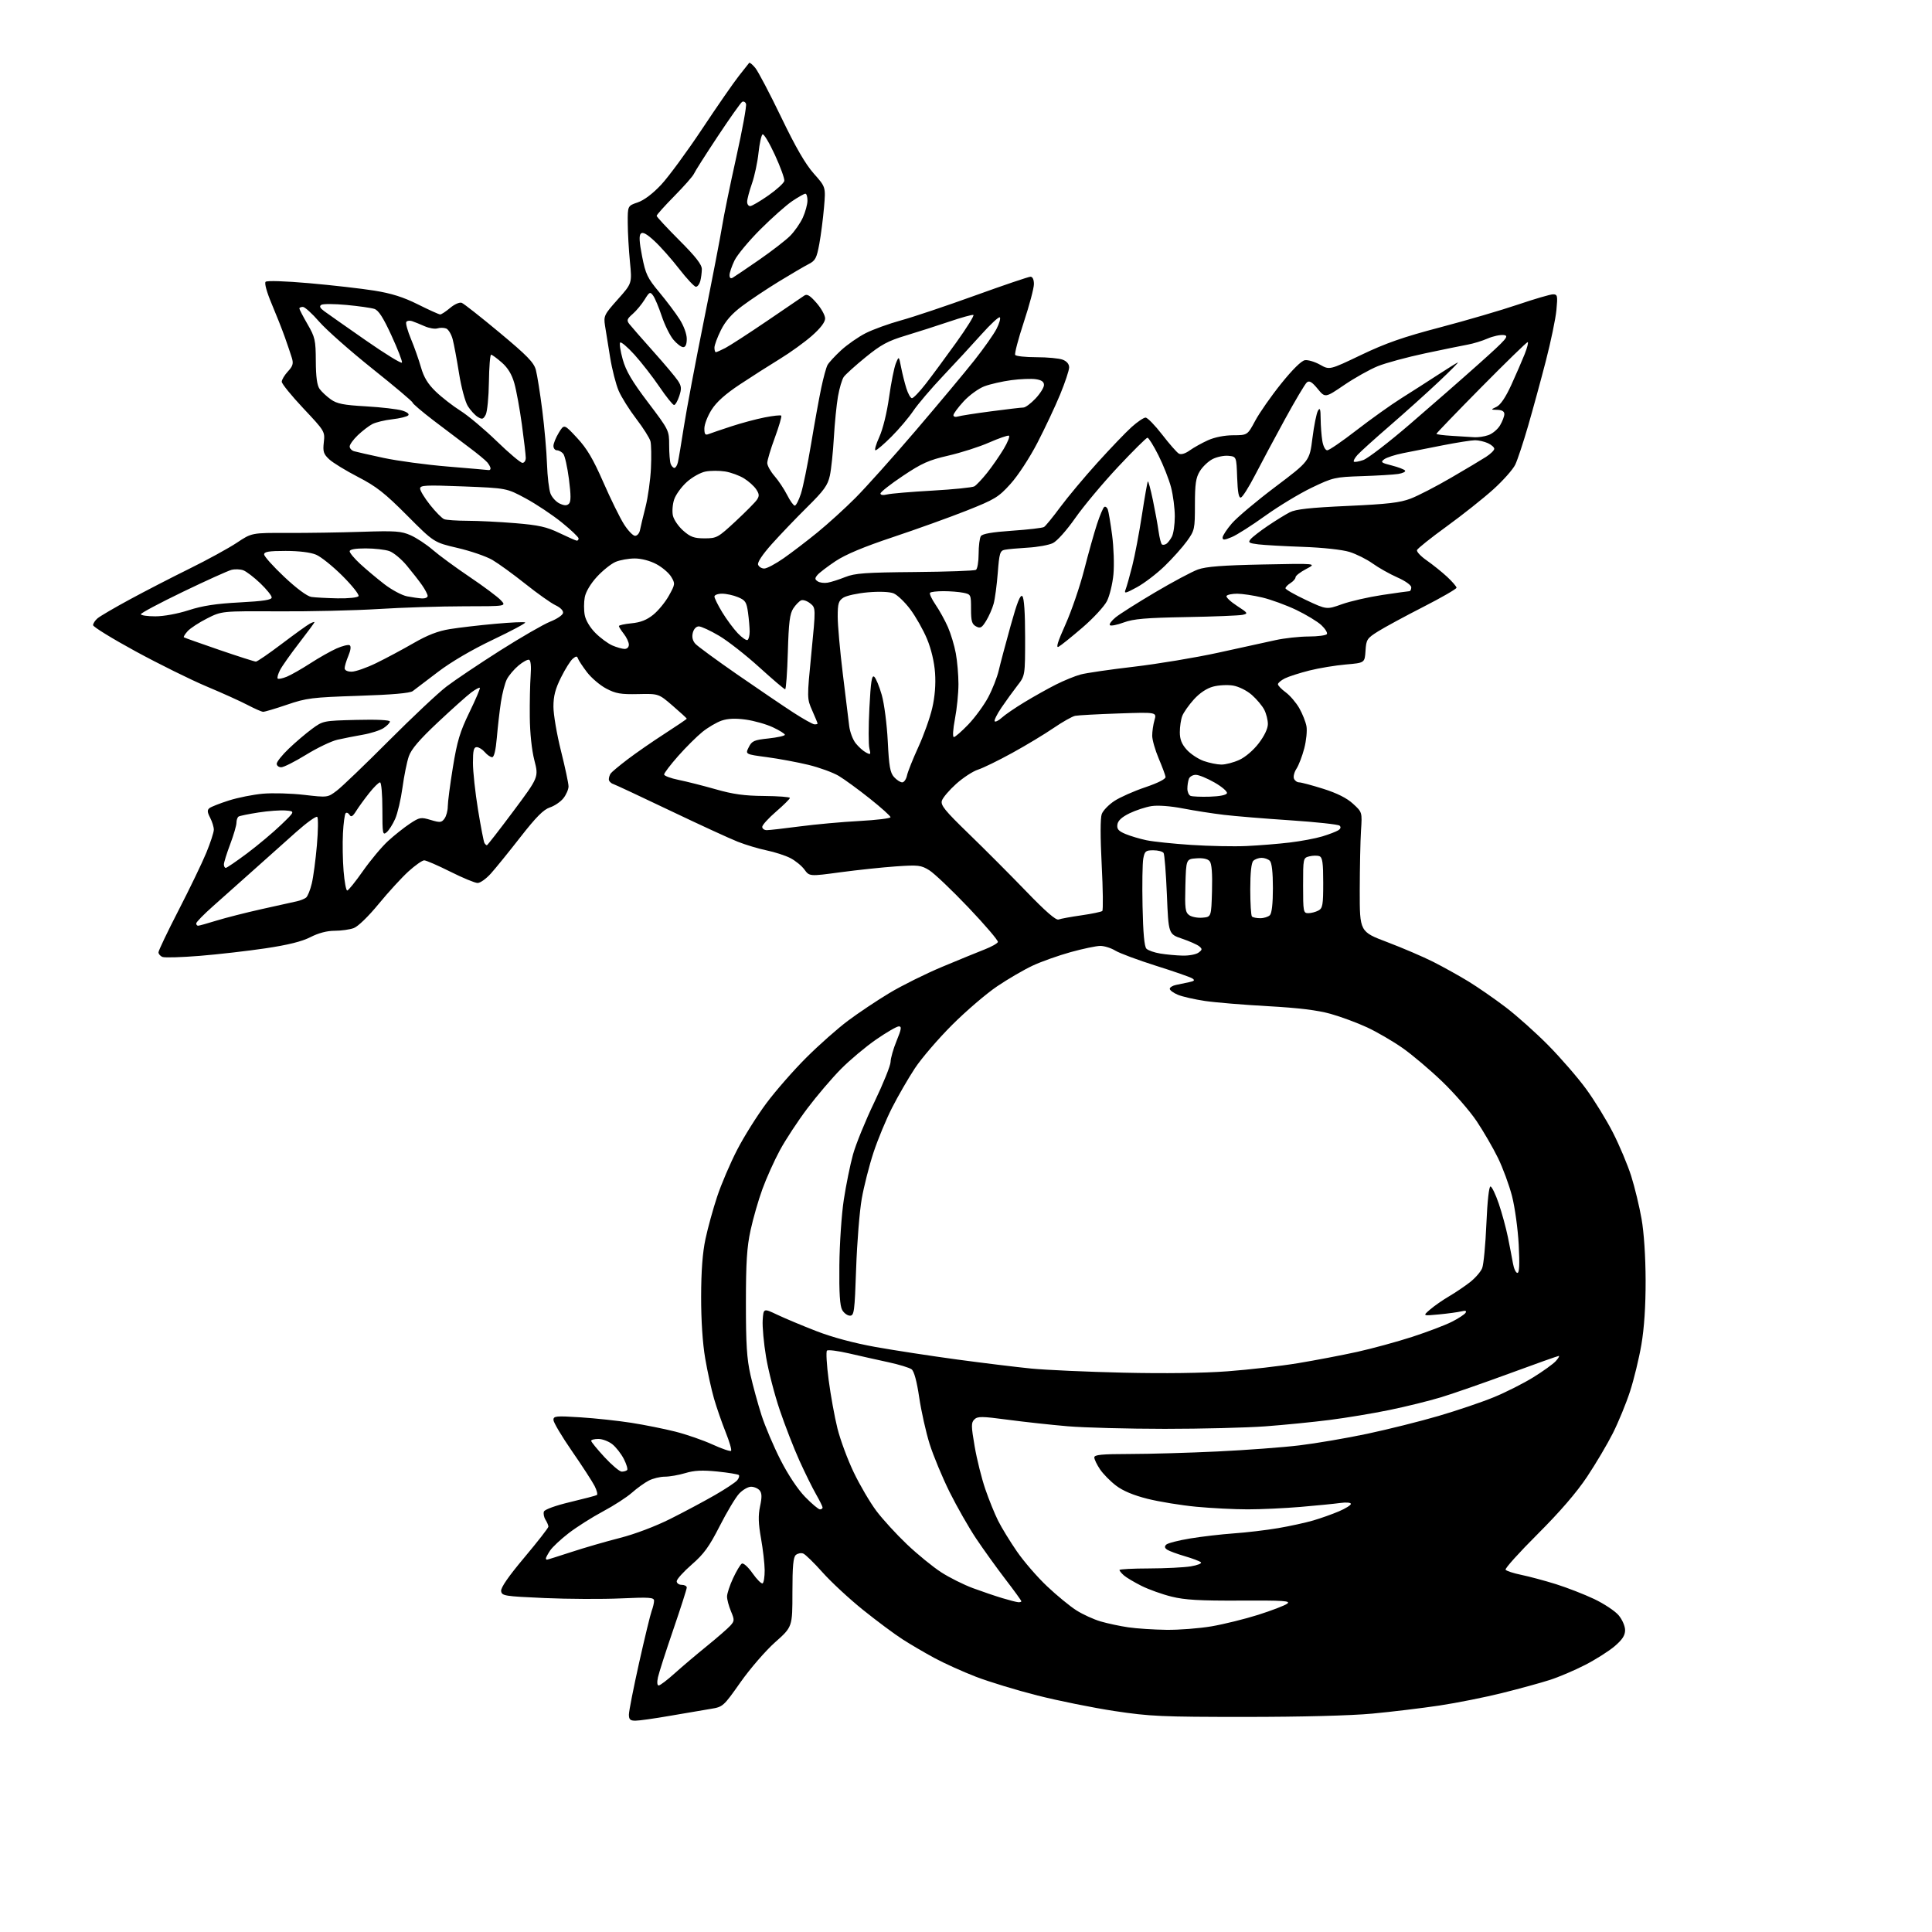 <?xml version="1.0" encoding="UTF-8" standalone="no"?>
<svg 
  version="1.1" 
  xmlns="http://www.w3.org/2000/svg" 
  xmlns:xlink="http://www.w3.org/1999/xlink" 
  xmlns:svg="http://www.w3.org/2000/svg"
  xmlns:rdf="http://www.w3.org/1999/02/22-rdf-syntax-ns#"
  xmlns:cc="http://creativecommons.org/ns#"
  xmlns:dc="http://purl.org/dc/elements/1.1/"
  viewBox="0 0 768 768"
  width="768"
  height="768"
>
<style>svg {background-color: white; }</style>"
<path stroke="none" fill="black" fill-rule="evenodd" d="M252.60,684.00C250.52,684.00 250.00,683.52 250.00,681.58C250.00,680.24 251.82,670.98 254.05,661.00C256.29,651.01 258.54,641.72 259.05,640.36C259.57,638.99 260.00,637.18 260.00,636.33C260.00,635.00 258.26,634.87 246.75,635.39C239.46,635.72 225.85,635.66 216.50,635.25C200.48,634.54 199.48,634.38 199.21,632.48C199.02,631.13 202.11,626.66 208.46,619.10C213.71,612.85 218.00,607.35 218.00,606.86C218.00,606.37 217.48,605.14 216.84,604.12C216.21,603.10 215.93,601.63 216.22,600.86C216.54,600.04 220.86,598.47 226.63,597.10C232.06,595.80 236.84,594.55 237.25,594.31C237.66,594.08 237.26,592.45 236.36,590.69C235.46,588.94 231.42,582.70 227.36,576.84C223.31,570.98 220.00,565.40 220.00,564.45C220.00,562.88 220.97,562.79 230.75,563.41C236.66,563.79 245.77,564.77 250.99,565.59C256.22,566.41 264.09,567.99 268.49,569.10C272.90,570.22 279.54,572.52 283.26,574.22C286.98,575.92 290.29,577.05 290.61,576.72C290.93,576.40 289.96,573.07 288.46,569.32C286.96,565.57 284.88,559.58 283.84,556.00C282.81,552.42 281.22,545.23 280.33,540.00C279.30,534.02 278.70,524.94 278.71,515.50C278.73,505.24 279.27,497.97 280.44,492.50C281.38,488.10 283.47,480.50 285.10,475.61C286.72,470.72 290.28,462.40 293.01,457.11C295.73,451.82 300.99,443.45 304.69,438.50C308.38,433.55 315.51,425.41 320.53,420.41C325.55,415.40 332.99,408.81 337.08,405.76C341.16,402.70 348.55,397.76 353.50,394.78C358.45,391.80 367.90,387.10 374.50,384.34C381.10,381.58 388.71,378.46 391.42,377.41C394.12,376.36 396.49,375.03 396.68,374.46C396.87,373.89 391.61,367.74 385.00,360.78C378.38,353.83 371.36,347.15 369.40,345.94C366.13,343.92 365.04,343.79 356.17,344.40C350.85,344.77 340.93,345.82 334.13,346.73C321.77,348.40 321.77,348.40 319.77,345.66C318.68,344.16 316.14,342.10 314.14,341.08C312.14,340.06 307.92,338.70 304.77,338.05C301.62,337.40 296.44,335.85 293.27,334.60C290.10,333.35 278.05,327.81 266.50,322.29C254.95,316.77 244.71,311.98 243.75,311.65C242.79,311.33 242.01,310.49 242.02,309.78C242.02,309.08 242.36,308.03 242.77,307.45C243.17,306.88 246.20,304.35 249.50,301.84C252.80,299.33 259.44,294.73 264.25,291.63C269.06,288.53 273.00,285.85 273.00,285.68C273.00,285.52 270.49,283.21 267.41,280.56C261.82,275.73 261.82,275.73 253.66,275.91C246.77,276.06 244.78,275.72 240.99,273.72C238.52,272.42 235.08,269.49 233.35,267.23C231.62,264.96 230.01,262.52 229.76,261.81C229.41,260.74 229.02,260.75 227.69,261.85C226.79,262.59 224.69,265.92 223.03,269.26C220.74,273.84 220.00,276.69 220.00,280.93C220.00,284.01 221.35,291.92 223.00,298.50C224.65,305.08 226.00,311.42 226.00,312.60C226.00,313.77 225.09,315.88 223.98,317.29C222.88,318.70 220.45,320.36 218.58,320.97C216.05,321.81 213.11,324.77 206.85,332.79C202.26,338.67 196.99,345.18 195.13,347.24C193.28,349.31 190.91,351.00 189.86,351.00C188.82,351.00 183.93,348.98 179.00,346.50C174.07,344.03 169.40,342.00 168.63,342.00C167.85,342.00 165.03,343.99 162.36,346.41C159.69,348.84 154.35,354.67 150.50,359.36C146.41,364.34 142.29,368.33 140.60,368.94C139.01,369.52 135.59,370.00 133.02,370.00C129.98,370.00 126.61,370.89 123.42,372.52C120.02,374.26 114.49,375.64 105.50,376.98C98.35,378.04 86.59,379.39 79.37,379.97C72.15,380.55 65.51,380.75 64.62,380.41C63.73,380.07 63.00,379.23 63.00,378.56C63.00,377.89 66.60,370.35 71.00,361.81C75.40,353.27 80.35,343.01 82.00,339.01C83.65,335.00 85.00,330.86 85.00,329.81C85.00,328.76 84.34,326.62 83.53,325.05C82.37,322.82 82.32,321.99 83.28,321.23C83.95,320.70 87.42,319.34 91.00,318.20C94.58,317.06 100.65,315.85 104.50,315.51C108.35,315.17 115.72,315.37 120.87,315.97C130.25,317.05 130.25,317.05 133.87,314.31C135.87,312.81 145.15,303.90 154.50,294.52C163.85,285.15 174.20,275.41 177.50,272.90C180.80,270.38 190.35,263.97 198.72,258.65C207.09,253.34 216.09,248.15 218.72,247.11C221.35,246.08 223.64,244.54 223.81,243.69C224.00,242.76 222.81,241.53 220.80,240.58C218.98,239.71 213.59,235.89 208.83,232.09C204.07,228.30 198.19,224.03 195.77,222.61C193.35,221.18 187.12,219.04 181.93,217.83C172.50,215.63 172.50,215.63 161.82,204.90C152.97,196.01 149.63,193.38 142.32,189.60C137.47,187.09 132.31,183.94 130.87,182.59C128.60,180.47 128.30,179.53 128.72,175.81C129.20,171.53 129.10,171.37 120.60,162.34C115.87,157.31 112.00,152.55 112.00,151.75C112.00,150.95 113.10,149.11 114.44,147.66C116.42,145.52 116.71,144.52 116.02,142.27C115.56,140.75 114.29,137.03 113.22,134.00C112.14,130.97 109.78,124.99 107.97,120.71C106.02,116.07 105.05,112.55 105.59,112.02C106.12,111.50 113.34,111.73 123.00,112.58C132.07,113.38 143.70,114.71 148.83,115.53C155.65,116.63 160.32,118.10 166.15,121.01C170.54,123.21 174.52,125.00 174.99,125.00C175.46,125.00 177.24,123.83 178.94,122.40C180.68,120.93 182.69,120.05 183.55,120.38C184.38,120.70 191.13,126.01 198.55,132.19C209.56,141.36 212.21,144.08 213.01,147.03C213.54,149.02 214.69,156.24 215.56,163.07C216.43,169.91 217.28,179.55 217.44,184.50C217.61,189.45 218.24,194.74 218.85,196.26C219.46,197.78 221.11,199.55 222.51,200.19C224.38,201.04 225.35,201.05 226.17,200.23C226.99,199.41 226.98,196.82 226.16,190.44C225.54,185.66 224.53,181.13 223.90,180.38C223.27,179.62 222.14,179.00 221.38,179.00C220.62,179.00 220.00,178.21 220.00,177.25C220.01,176.29 220.96,173.93 222.13,172.02C224.25,168.54 224.25,168.54 229.38,174.06C233.32,178.28 235.76,182.42 239.83,191.70C242.75,198.37 246.44,205.89 248.05,208.41C249.65,210.93 251.63,213.00 252.46,213.00C253.29,213.00 254.16,211.99 254.40,210.75C254.64,209.51 255.63,205.35 256.61,201.50C257.58,197.65 258.55,190.73 258.76,186.12C258.98,181.52 258.89,176.70 258.57,175.43C258.25,174.15 255.72,170.15 252.95,166.53C250.18,162.91 247.02,157.88 245.93,155.34C244.84,152.80 243.31,146.85 242.54,142.11C241.76,137.37 240.84,131.67 240.50,129.44C239.92,125.58 240.17,125.06 245.57,119.01C251.25,112.65 251.25,112.65 250.41,104.07C249.95,99.36 249.55,92.42 249.54,88.66C249.50,81.82 249.50,81.82 253.50,80.46C256.01,79.61 259.47,77.00 262.80,73.45C265.72,70.34 273.06,60.35 279.11,51.25C285.16,42.14 291.76,32.63 293.77,30.10C295.78,27.57 297.60,25.27 297.80,25.00C298.01,24.73 299.10,25.62 300.24,27.00C301.37,28.38 306.00,37.18 310.52,46.56C316.26,58.49 320.16,65.24 323.49,68.99C328.25,74.34 328.25,74.34 327.56,82.42C327.18,86.87 326.34,93.41 325.69,96.96C324.65,102.59 324.11,103.62 321.50,104.95C319.85,105.79 314.51,108.92 309.63,111.90C304.75,114.89 298.14,119.30 294.95,121.70C290.91,124.73 288.37,127.62 286.58,131.22C285.16,134.07 284.00,137.20 284.00,138.20C284.00,139.19 284.25,140.00 284.55,140.00C284.85,140.00 286.54,139.26 288.30,138.35C290.06,137.44 297.53,132.60 304.89,127.60C312.26,122.59 318.93,118.05 319.72,117.50C320.81,116.74 321.98,117.44 324.58,120.42C326.46,122.57 328.00,125.35 328.00,126.59C328.00,128.06 326.16,130.47 322.75,133.48C319.86,136.02 314.12,140.17 310.00,142.68C305.88,145.20 298.72,149.76 294.11,152.82C288.36,156.63 284.81,159.80 282.86,162.89C281.29,165.36 280.00,168.70 280.00,170.30C280.00,172.67 280.33,173.09 281.75,172.53C282.71,172.15 286.73,170.78 290.68,169.49C294.63,168.19 300.61,166.59 303.96,165.93C307.32,165.27 310.28,164.95 310.56,165.22C310.83,165.50 309.69,169.41 308.03,173.93C306.36,178.44 305.00,182.99 305.00,184.03C305.00,185.08 306.29,187.41 307.87,189.22C309.44,191.02 311.70,194.41 312.89,196.75C314.07,199.09 315.45,201.00 315.94,201.00C316.43,201.00 317.53,198.86 318.38,196.25C319.23,193.64 321.04,184.75 322.42,176.50C323.79,168.25 325.61,158.21 326.46,154.18C327.31,150.16 328.42,146.08 328.94,145.12C329.45,144.16 331.88,141.52 334.34,139.25C336.81,136.98 341.21,133.91 344.14,132.43C347.06,130.95 353.39,128.66 358.20,127.34C363.01,126.02 376.24,121.58 387.61,117.47C398.98,113.36 408.89,110.00 409.64,110.00C410.48,110.00 411.00,111.13 411.00,112.93C411.00,114.54 409.20,121.33 406.99,128.02C404.79,134.70 403.24,140.58 403.55,141.09C403.86,141.59 407.66,142.00 411.99,142.00C416.33,142.00 421.02,142.44 422.43,142.98C424.05,143.59 425.00,144.72 425.00,146.03C425.00,147.18 423.39,152.03 421.42,156.81C419.45,161.59 415.37,170.25 412.37,176.05C409.28,182.01 404.65,189.09 401.70,192.35C396.92,197.65 395.52,198.50 384.24,202.98C377.49,205.65 364.32,210.39 354.97,213.51C343.33,217.39 336.11,220.42 332.10,223.09C328.88,225.24 325.65,227.71 324.93,228.58C323.85,229.88 323.88,230.32 325.06,231.10C325.85,231.63 327.62,231.86 329.00,231.62C330.38,231.39 333.52,230.38 336.00,229.39C339.82,227.86 344.01,227.56 363.70,227.39C376.45,227.28 387.37,226.89 387.95,226.53C388.53,226.17 389.01,223.32 389.02,220.19C389.02,217.06 389.42,213.88 389.90,213.13C390.50,212.19 394.35,211.52 402.33,210.97C408.70,210.53 414.41,209.87 415.02,209.49C415.63,209.11 418.54,205.55 421.48,201.57C424.42,197.60 431.07,189.65 436.25,183.92C441.43,178.19 447.55,171.81 449.84,169.75C452.13,167.69 454.63,166.00 455.38,166.00C456.14,166.00 459.10,169.04 461.97,172.75C464.83,176.46 467.81,179.86 468.60,180.31C469.50,180.82 471.11,180.35 472.94,179.04C474.54,177.90 477.80,176.08 480.18,175.01C482.82,173.81 486.72,173.04 490.19,173.02C495.88,173.00 495.88,173.00 498.97,167.25C500.66,164.09 505.30,157.45 509.28,152.50C513.84,146.83 517.34,143.38 518.75,143.18C519.98,143.01 522.68,143.82 524.75,144.98C528.51,147.10 528.51,147.10 541.08,141.09C550.88,136.40 557.80,133.98 572.57,130.10C582.98,127.36 596.88,123.29 603.45,121.06C610.03,118.83 616.28,117.00 617.35,117.00C619.13,117.00 619.24,117.53 618.70,123.25C618.38,126.69 616.48,135.80 614.49,143.50C612.50,151.20 609.32,162.84 607.43,169.36C605.54,175.88 603.25,182.78 602.35,184.68C601.45,186.58 597.51,191.02 593.60,194.55C589.70,198.07 581.36,204.69 575.08,209.25C568.79,213.81 563.48,218.05 563.27,218.68C563.06,219.31 564.83,221.18 567.20,222.82C569.56,224.47 573.19,227.38 575.25,229.29C577.31,231.21 578.99,233.16 578.99,233.63C578.98,234.11 573.02,237.55 565.74,241.27C558.46,244.99 550.39,249.36 547.81,250.98C543.40,253.75 543.09,254.22 542.81,258.72C542.50,263.50 542.50,263.50 535.00,264.14C530.88,264.50 524.35,265.57 520.50,266.54C516.65,267.51 512.26,268.92 510.75,269.67C509.24,270.43 508.00,271.48 508.00,272.00C508.00,272.52 509.39,273.97 511.10,275.22C512.80,276.47 515.22,279.30 516.48,281.50C517.73,283.70 519.02,286.93 519.34,288.69C519.66,290.44 519.27,294.39 518.47,297.46C517.67,300.54 516.28,304.16 515.40,305.52C514.51,306.87 514.04,308.66 514.36,309.49C514.68,310.32 515.60,311.00 516.42,311.00C517.23,311.00 521.56,312.16 526.04,313.57C531.53,315.31 535.38,317.24 537.84,319.50C541.50,322.85 541.50,322.85 541.02,330.18C540.76,334.20 540.54,344.89 540.52,353.93C540.50,370.37 540.50,370.37 551.50,374.53C557.55,376.83 565.77,380.35 569.77,382.37C573.76,384.39 580.05,387.89 583.75,390.15C587.44,392.41 594.07,397.00 598.48,400.35C602.89,403.70 610.55,410.54 615.50,415.56C620.45,420.58 627.20,428.37 630.50,432.88C633.80,437.39 638.61,445.22 641.20,450.29C643.78,455.36 647.04,463.10 648.43,467.50C649.82,471.90 651.67,479.55 652.54,484.50C653.51,490.03 654.13,499.48 654.16,509.00C654.18,519.19 653.60,527.93 652.48,534.50C651.54,540.00 649.50,548.39 647.95,553.15C646.40,557.90 643.34,565.35 641.15,569.70C638.96,574.05 634.34,581.86 630.88,587.05C626.70,593.32 620.10,600.97 611.26,609.80C603.93,617.11 598.18,623.49 598.49,623.98C598.79,624.47 601.61,625.39 604.77,626.04C607.92,626.69 614.10,628.35 618.50,629.72C622.90,631.10 629.72,633.75 633.67,635.62C637.61,637.49 641.99,640.39 643.42,642.08C644.87,643.81 646.00,646.40 646.00,648.00C646.00,650.10 644.91,651.77 641.87,654.38C639.60,656.32 634.32,659.67 630.12,661.83C625.93,663.99 619.58,666.69 616.00,667.83C612.42,668.98 603.95,671.30 597.17,672.99C590.39,674.68 579.14,676.93 572.17,677.98C565.20,679.02 553.20,680.47 545.50,681.19C536.96,681.99 517.27,682.50 495.00,682.50C461.79,682.50 457.10,682.29 443.00,680.16C434.48,678.87 420.72,676.09 412.43,673.99C404.14,671.89 393.12,668.53 387.93,666.53C382.74,664.53 375.35,661.19 371.50,659.11C367.65,657.03 361.90,653.66 358.73,651.62C355.55,649.58 348.48,644.31 343.02,639.92C337.56,635.53 330.34,628.83 326.97,625.04C323.60,621.25 320.15,617.89 319.30,617.56C318.44,617.23 317.13,617.48 316.37,618.11C315.33,618.97 315.00,622.55 315.00,632.98C315.00,646.71 315.00,646.71 308.12,652.82C304.34,656.18 298.15,663.34 294.36,668.72C287.56,678.37 287.40,678.51 282.49,679.31C279.74,679.75 272.48,680.99 266.35,682.06C260.22,683.13 254.03,684.00 252.60,684.00zM261.84,670.00C262.39,670.00 265.24,667.84 268.17,665.20C271.10,662.56 276.88,657.67 281.00,654.33C285.12,650.98 289.31,647.34 290.31,646.23C291.99,644.36 292.01,643.95 290.56,640.48C289.70,638.43 289.00,635.80 289.01,634.63C289.02,633.46 290.09,630.19 291.41,627.37C292.72,624.55 294.28,621.94 294.88,621.57C295.50,621.19 297.35,622.85 299.15,625.41C300.90,627.89 302.70,629.68 303.16,629.40C303.62,629.11 303.98,626.77 303.97,624.19C303.95,621.61 303.29,615.93 302.52,611.56C301.45,605.59 301.36,602.43 302.14,598.77C302.92,595.14 302.88,593.56 301.97,592.46C301.30,591.66 299.77,591.00 298.56,591.00C297.36,591.00 295.22,592.24 293.81,593.75C292.40,595.26 288.93,601.06 286.10,606.62C281.92,614.83 279.81,617.74 274.97,621.94C271.69,624.80 269.00,627.78 269.00,628.57C269.00,629.36 269.90,630.00 271.00,630.00C272.10,630.00 273.00,630.49 273.00,631.08C273.00,631.68 270.58,639.22 267.63,647.83C264.67,656.45 261.94,664.96 261.55,666.75C261.12,668.72 261.23,670.00 261.84,670.00zM463.62,647.88C468.63,647.95 476.73,647.32 481.62,646.49C486.50,645.65 494.85,643.59 500.17,641.91C505.48,640.22 510.66,638.24 511.67,637.50C513.22,636.36 510.37,636.17 493.00,636.26C476.95,636.34 471.03,636.00 465.74,634.69C462.02,633.78 456.62,631.84 453.74,630.40C450.86,628.95 447.71,627.08 446.75,626.23C445.79,625.38 445.00,624.42 445.00,624.10C445.00,623.77 450.29,623.49 456.75,623.48C463.21,623.46 470.69,623.09 473.37,622.65C476.05,622.20 477.85,621.48 477.37,621.03C476.89,620.59 474.02,619.50 471.00,618.62C467.98,617.74 464.83,616.58 464.01,616.05C462.96,615.37 462.83,614.77 463.58,614.02C464.16,613.44 468.43,612.33 473.07,611.57C477.71,610.80 485.55,609.89 490.50,609.54C495.45,609.20 503.35,608.26 508.06,607.46C512.77,606.66 519.07,605.28 522.06,604.40C525.05,603.53 529.64,601.89 532.25,600.78C534.86,599.67 537.00,598.33 537.00,597.82C537.00,597.29 535.15,597.13 532.75,597.46C530.41,597.79 523.33,598.48 517.00,599.02C510.68,599.55 501.23,599.99 496.00,599.99C490.77,599.99 481.58,599.53 475.56,598.96C469.55,598.39 460.83,596.97 456.19,595.81C450.58,594.40 446.37,592.64 443.64,590.55C441.37,588.83 438.51,585.91 437.26,584.06C436.02,582.21 435.00,580.10 435.00,579.35C435.00,578.28 437.95,578.00 449.25,577.98C457.09,577.97 472.73,577.52 484.00,576.98C495.27,576.44 509.90,575.36 516.50,574.56C523.10,573.77 535.25,571.70 543.50,569.95C551.75,568.20 564.52,565.01 571.88,562.85C579.23,560.70 589.13,557.35 593.88,555.39C598.62,553.44 605.67,549.88 609.54,547.48C613.42,545.08 617.42,542.19 618.45,541.06C619.47,539.93 620.01,539.00 619.65,539.00C619.28,539.00 610.55,542.11 600.24,545.90C589.93,549.70 577.61,553.98 572.86,555.43C568.11,556.87 558.89,559.15 552.36,560.49C545.84,561.84 535.10,563.62 528.50,564.46C521.90,565.30 510.43,566.44 503.00,566.99C495.57,567.54 477.57,567.99 463.00,567.99C448.43,567.98 431.10,567.52 424.50,566.97C417.90,566.41 407.16,565.24 400.64,564.37C390.22,562.98 388.60,562.97 387.31,564.26C386.02,565.55 386.04,566.85 387.45,575.03C388.33,580.14 390.23,587.74 391.66,591.91C393.09,596.09 395.38,601.75 396.76,604.50C398.13,607.25 401.50,612.76 404.25,616.74C406.99,620.72 412.39,626.96 416.25,630.59C420.10,634.23 425.34,638.53 427.88,640.14C430.42,641.76 434.77,643.74 437.54,644.55C440.31,645.36 445.26,646.41 448.54,646.89C451.82,647.37 458.60,647.81 463.62,647.88zM404.75,636.90C405.44,636.96 406.00,636.78 406.00,636.52C406.00,636.25 403.15,632.31 399.66,627.77C396.17,623.22 390.95,615.96 388.05,611.63C385.15,607.30 380.40,598.97 377.49,593.13C374.59,587.28 371.01,578.67 369.54,574.00C368.08,569.33 366.21,561.00 365.40,555.50C364.45,549.08 363.37,545.08 362.38,544.33C361.54,543.69 357.39,542.42 353.17,541.51C348.95,540.60 341.90,539.02 337.50,538.00C333.10,536.98 329.15,536.48 328.73,536.89C328.31,537.30 328.61,542.58 329.41,548.62C330.20,554.65 331.77,563.30 332.90,567.83C334.03,572.36 336.95,580.24 339.39,585.32C341.83,590.41 345.88,597.30 348.38,600.63C350.88,603.95 356.35,609.93 360.54,613.91C364.73,617.89 370.85,622.88 374.13,625.00C377.41,627.12 383.11,629.97 386.80,631.33C390.48,632.69 395.75,634.48 398.50,635.30C401.25,636.13 404.06,636.85 404.75,636.90zM217.41,620.00C217.64,620.00 222.02,618.62 227.16,616.94C232.30,615.25 240.97,612.74 246.44,611.35C252.30,609.86 260.51,606.76 266.44,603.79C271.97,601.02 279.94,596.76 284.15,594.34C288.36,591.92 292.37,589.26 293.05,588.44C293.73,587.62 294.02,586.68 293.69,586.35C293.36,586.03 289.50,585.40 285.12,584.95C279.16,584.35 275.95,584.51 272.42,585.58C269.81,586.36 266.16,587.00 264.29,587.00C262.43,587.00 259.55,587.70 257.89,588.56C256.24,589.41 253.22,591.58 251.19,593.38C249.16,595.18 243.98,598.53 239.68,600.82C235.37,603.12 229.25,607.00 226.08,609.44C222.91,611.88 219.56,615.02 218.65,616.40C217.74,617.79 217.00,619.17 217.00,619.46C217.00,619.76 217.18,620.00 217.41,620.00zM325.94,600.00C326.52,600.00 326.99,599.66 326.99,599.25C326.98,598.84 325.81,596.48 324.39,594.00C322.97,591.52 319.99,585.50 317.78,580.61C315.57,575.72 312.06,566.69 309.98,560.56C307.89,554.42 305.44,544.92 304.53,539.45C303.61,533.98 303.01,527.37 303.18,524.77C303.50,520.03 303.50,520.03 309.00,522.64C312.02,524.07 319.00,527.00 324.50,529.13C330.79,531.58 339.50,533.91 348.00,535.44C355.43,536.77 370.05,539.01 380.50,540.43C390.95,541.84 404.23,543.46 410.00,544.03C415.77,544.59 432.20,545.33 446.50,545.66C462.76,546.04 478.31,545.84 488.00,545.11C496.52,544.47 509.12,543.02 516.00,541.88C522.88,540.74 533.45,538.72 539.50,537.39C545.55,536.05 555.44,533.35 561.47,531.39C567.51,529.42 574.56,526.74 577.15,525.42C579.74,524.11 582.18,522.51 582.58,521.87C583.08,521.06 582.58,520.88 580.90,521.29C579.58,521.61 575.58,522.16 572.00,522.50C565.50,523.12 565.50,523.12 568.50,520.54C570.15,519.12 573.52,516.77 576.00,515.32C578.48,513.87 582.22,511.34 584.33,509.70C586.44,508.05 588.63,505.53 589.19,504.10C589.76,502.67 590.51,494.75 590.86,486.50C591.25,477.44 591.90,471.55 592.50,471.64C593.05,471.71 594.53,474.78 595.78,478.46C597.03,482.13 598.67,488.14 599.42,491.82C600.16,495.49 601.07,500.19 601.43,502.25C601.79,504.31 602.59,506.00 603.19,506.00C603.97,506.00 604.12,502.64 603.71,494.75C603.38,488.56 602.19,479.90 601.06,475.50C599.93,471.10 597.40,464.24 595.45,460.26C593.50,456.27 589.70,449.73 587.01,445.71C584.33,441.70 578.16,434.60 573.31,429.94C568.47,425.28 561.35,419.26 557.50,416.57C553.65,413.88 547.32,410.20 543.43,408.39C539.55,406.59 533.02,404.17 528.93,403.02C523.75,401.57 516.21,400.65 504.00,399.97C494.38,399.44 483.12,398.51 479.00,397.90C474.88,397.29 470.04,396.19 468.25,395.45C466.46,394.71 465.00,393.64 465.00,393.07C465.00,392.50 466.12,391.80 467.50,391.52C468.88,391.23 471.21,390.74 472.70,390.43C474.81,389.99 475.08,389.66 473.95,388.93C473.15,388.41 466.65,386.15 459.50,383.90C452.35,381.64 445.10,378.94 443.38,377.90C441.67,376.85 438.97,376.01 437.38,376.01C435.80,376.02 430.50,377.13 425.61,378.48C420.72,379.84 413.90,382.26 410.46,383.87C407.03,385.48 400.69,389.17 396.39,392.07C392.09,394.97 384.03,401.88 378.48,407.42C372.93,412.97 366.26,420.74 363.66,424.69C361.06,428.64 357.00,435.65 354.65,440.27C352.29,444.88 348.97,452.89 347.25,458.08C345.54,463.26 343.43,471.55 342.56,476.50C341.69,481.45 340.68,493.94 340.33,504.25C339.74,521.43 339.53,523.00 337.88,523.00C336.88,523.00 335.49,521.99 334.79,520.75C333.87,519.15 333.54,514.04 333.66,503.00C333.74,494.48 334.53,482.74 335.42,476.93C336.31,471.11 337.95,463.01 339.08,458.93C340.21,454.84 344.03,445.47 347.57,438.11C351.11,430.75 354.01,423.55 354.02,422.11C354.04,420.67 355.11,416.91 356.41,413.75C358.33,409.08 358.50,408.00 357.30,408.00C356.49,408.00 352.43,410.35 348.28,413.22C344.13,416.08 337.83,421.37 334.27,424.97C330.72,428.56 324.71,435.60 320.94,440.61C317.16,445.63 312.23,453.12 310.00,457.27C307.76,461.41 304.65,468.34 303.08,472.65C301.50,476.97 299.38,484.32 298.37,489.00C296.90,495.73 296.51,501.78 296.51,518.00C296.50,534.21 296.88,540.17 298.31,546.50C299.31,550.90 301.28,558.10 302.69,562.50C304.10,566.90 307.50,574.91 310.25,580.31C313.28,586.26 317.14,592.07 320.06,595.06C322.71,597.78 325.35,600.00 325.94,600.00zM247.14,585.00C247.98,585.00 248.95,584.72 249.29,584.38C249.63,584.03 249.05,582.05 247.99,579.97C246.92,577.89 244.86,575.25 243.39,574.09C241.93,572.94 239.44,572.00 237.87,572.00C236.29,572.00 235.00,572.34 235.00,572.75C235.00,573.16 237.39,576.09 240.31,579.25C243.23,582.41 246.31,585.00 247.14,585.00zM470.06,379.87C472.57,379.94 475.42,379.41 476.40,378.70C477.95,377.56 477.99,377.24 476.72,376.18C475.91,375.51 472.83,374.14 469.88,373.14C464.50,371.31 464.50,371.31 463.86,355.74C463.50,347.17 462.92,339.67 462.55,339.08C462.18,338.49 460.35,338.00 458.49,338.00C455.44,338.00 455.03,338.34 454.47,341.30C454.13,343.11 454.00,351.64 454.18,360.25C454.40,370.92 454.89,376.30 455.73,377.13C456.41,377.81 458.88,378.67 461.23,379.05C463.58,379.44 467.55,379.81 470.06,379.87zM78.75,367.99C79.16,367.99 82.42,367.08 86.00,365.97C89.58,364.87 97.67,362.80 104.00,361.39C110.33,359.98 116.62,358.58 118.00,358.28C119.38,357.98 121.02,357.32 121.66,356.82C122.30,356.31 123.33,353.79 123.94,351.20C124.56,348.62 125.47,341.77 125.97,336.00C126.47,330.23 126.53,325.15 126.12,324.73C125.70,324.30 121.93,327.00 117.74,330.73C113.56,334.45 105.94,341.25 100.82,345.84C95.69,350.43 88.46,356.87 84.75,360.16C81.04,363.44 78.00,366.55 78.00,367.07C78.00,367.58 78.34,368.00 78.75,367.99zM420.80,365.52C421.63,365.20 425.73,364.45 429.91,363.85C434.08,363.25 437.81,362.47 438.18,362.13C438.55,361.78 438.45,353.53 437.94,343.79C437.37,332.69 437.38,325.14 437.97,323.58C438.49,322.20 440.73,319.88 442.95,318.42C445.16,316.95 450.69,314.49 455.24,312.96C460.39,311.21 463.43,309.66 463.33,308.83C463.23,308.10 462.00,304.80 460.60,301.50C459.20,298.20 458.04,294.15 458.02,292.49C458.01,290.84 458.41,288.05 458.92,286.29C459.84,283.09 459.84,283.09 444.67,283.61C436.33,283.89 428.55,284.32 427.39,284.55C426.23,284.78 422.37,286.96 418.82,289.39C415.27,291.82 407.90,296.27 402.43,299.27C396.97,302.28 390.83,305.28 388.78,305.94C386.74,306.59 382.83,309.15 380.09,311.61C377.35,314.07 374.80,317.07 374.42,318.26C373.84,320.08 375.55,322.19 385.12,331.46C391.39,337.53 401.64,347.81 407.90,354.30C415.63,362.32 419.77,365.92 420.80,365.52zM478.00,364.79C481.50,364.50 481.50,364.50 481.79,354.15C481.98,347.18 481.68,343.32 480.87,342.35C480.09,341.41 478.24,341.01 475.59,341.20C471.50,341.50 471.50,341.50 471.21,351.99C470.96,361.11 471.16,362.64 472.71,363.78C473.70,364.50 476.07,364.96 478.00,364.79zM500.97,365.00C502.42,365.00 504.14,364.46 504.80,363.80C505.57,363.03 506.00,359.13 506.00,353.00C506.00,346.87 505.57,342.97 504.80,342.20C504.14,341.54 502.65,341.00 501.50,341.00C500.34,341.00 498.86,341.54 498.20,342.20C497.42,342.98 497.00,346.99 497.00,353.53C497.00,359.11 497.30,363.97 497.67,364.33C498.03,364.70 499.52,365.00 500.97,365.00zM520.07,363.00C521.20,363.00 523.00,362.53 524.07,361.96C525.78,361.05 526.00,359.79 526.00,350.93C526.00,342.96 525.70,340.82 524.50,340.36C523.67,340.04 521.87,340.07 520.50,340.41C518.02,341.03 518.00,341.14 518.00,352.02C518.00,362.45 518.10,363.00 520.07,363.00zM138.02,354.00C138.47,354.00 141.28,350.51 144.27,346.25C147.26,341.99 151.74,336.63 154.22,334.35C156.70,332.07 160.60,328.97 162.89,327.45C166.80,324.86 167.30,324.77 171.22,325.95C174.93,327.06 175.53,327.00 176.69,325.41C177.41,324.42 178.00,322.24 178.00,320.56C178.00,318.88 178.91,311.88 180.03,305.00C181.72,294.61 182.83,290.92 186.60,283.15C189.10,278.01 190.96,273.63 190.75,273.41C190.53,273.20 189.00,274.03 187.34,275.26C185.69,276.49 179.72,281.82 174.10,287.10C166.74,294.01 163.49,297.81 162.51,300.65C161.76,302.81 160.63,308.39 160.00,313.04C159.37,317.69 158.06,323.30 157.09,325.50C156.12,327.70 154.58,330.12 153.66,330.87C152.13,332.14 152.00,331.41 152.00,321.62C152.00,315.72 151.59,311.00 151.07,311.00C150.55,311.00 148.61,312.91 146.76,315.25C144.90,317.59 142.57,320.80 141.58,322.38C140.21,324.57 139.58,324.94 138.94,323.91C138.49,323.17 137.79,322.87 137.41,323.26C137.02,323.65 136.53,327.23 136.33,331.23C136.12,335.23 136.23,341.99 136.58,346.25C136.93,350.51 137.57,354.00 138.02,354.00zM89.75,345.00C90.16,345.00 93.99,342.38 98.26,339.19C102.52,335.99 108.56,330.93 111.67,327.94C117.33,322.50 117.33,322.50 113.59,322.19C111.53,322.01 106.66,322.36 102.78,322.97C98.89,323.57 95.32,324.30 94.85,324.59C94.38,324.88 94.00,325.98 94.00,327.04C94.00,328.09 92.88,331.94 91.50,335.60C90.12,339.25 89.00,342.86 89.00,343.62C89.00,344.38 89.34,345.00 89.75,345.00zM495.50,336.31C500.45,336.08 508.17,335.46 512.65,334.92C517.13,334.39 522.98,333.29 525.65,332.48C528.32,331.67 531.17,330.57 531.99,330.05C532.95,329.42 533.13,328.77 532.49,328.20C531.95,327.72 523.17,326.77 513.00,326.09C502.82,325.42 490.90,324.44 486.50,323.91C482.10,323.39 474.78,322.25 470.23,321.37C465.25,320.41 460.28,320.04 457.73,320.44C455.40,320.81 451.48,322.10 449.00,323.30C445.93,324.80 444.40,326.22 444.18,327.77C443.92,329.56 444.61,330.36 447.41,331.53C449.37,332.35 453.12,333.46 455.74,334.01C458.36,334.56 466.35,335.40 473.50,335.87C480.65,336.34 490.55,336.54 495.50,336.31zM193.54,336.00C193.77,336.00 198.51,329.91 204.06,322.47C214.15,308.94 214.15,308.94 212.42,302.22C211.37,298.14 210.66,291.38 210.60,285.00C210.54,279.23 210.70,271.83 210.94,268.56C211.22,264.87 210.98,262.49 210.32,262.27C209.73,262.08 207.83,263.11 206.09,264.58C204.35,266.04 202.29,268.48 201.50,269.99C200.72,271.51 199.65,275.62 199.12,279.12C198.59,282.63 197.86,288.99 197.50,293.25C197.07,298.21 196.40,301.00 195.64,301.00C194.98,301.00 193.67,300.10 192.73,299.00C191.79,297.90 190.34,297.00 189.51,297.00C188.32,297.00 188.00,298.34 188.00,303.25C188.00,306.69 188.91,315.07 190.02,321.88C191.13,328.68 192.28,334.65 192.58,335.13C192.88,335.61 193.31,336.00 193.54,336.00zM304.81,330.00C305.81,330.00 311.71,329.33 317.93,328.51C324.14,327.69 334.80,326.72 341.61,326.36C348.43,325.99 354.00,325.31 354.00,324.85C354.00,324.39 350.29,321.05 345.75,317.44C341.21,313.82 335.65,309.77 333.39,308.42C331.13,307.08 325.73,305.11 321.39,304.05C317.05,303.00 309.62,301.61 304.87,300.98C296.24,299.83 296.24,299.83 297.64,297.03C298.88,294.53 299.73,294.15 305.52,293.54C309.08,293.15 312.00,292.50 312.00,292.09C312.00,291.68 309.86,290.34 307.25,289.12C304.64,287.89 299.80,286.52 296.50,286.06C292.37,285.49 289.38,285.61 286.90,286.44C284.92,287.11 281.48,289.13 279.25,290.92C277.03,292.71 272.68,297.02 269.60,300.51C266.52,304.00 264.00,307.30 264.00,307.86C264.00,308.41 266.59,309.38 269.75,310.02C272.91,310.66 279.55,312.34 284.50,313.75C291.37,315.72 295.93,316.35 303.74,316.41C309.38,316.46 313.99,316.81 313.99,317.19C314.00,317.57 311.52,320.02 308.50,322.63C305.48,325.24 303.00,327.97 303.00,328.69C303.00,329.41 303.82,330.00 304.81,330.00zM480.92,316.69C484.85,316.57 487.49,316.04 487.73,315.31C487.95,314.65 485.74,312.74 482.81,311.07C479.89,309.39 476.54,308.01 475.36,308.01C474.18,308.00 472.94,308.71 472.61,309.58C472.27,310.45 472.00,312.21 472.00,313.50C472.00,314.78 472.56,316.07 473.25,316.36C473.94,316.65 477.39,316.80 480.92,316.69zM358.64,311.00C359.37,311.00 360.23,309.76 360.55,308.25C360.87,306.74 362.90,301.68 365.04,297.00C367.19,292.32 369.68,285.35 370.57,281.50C371.63,276.93 372.02,272.07 371.70,267.50C371.39,263.14 370.19,258.05 368.51,254.00C367.03,250.43 364.02,245.11 361.84,242.20C359.65,239.28 356.65,236.43 355.18,235.85C353.58,235.23 349.47,235.07 345.00,235.46C340.88,235.82 336.49,236.78 335.25,237.58C333.32,238.84 333.00,239.92 333.00,245.13C333.00,248.48 333.91,258.71 335.03,267.86C336.15,277.01 337.29,286.38 337.58,288.68C337.87,290.98 339.01,294.02 340.13,295.44C341.24,296.85 343.08,298.51 344.21,299.11C346.11,300.13 346.22,300.00 345.59,297.49C345.21,295.99 345.22,288.74 345.60,281.38C346.14,270.97 346.56,268.22 347.52,269.02C348.19,269.58 349.54,272.84 350.52,276.27C351.50,279.72 352.56,287.92 352.90,294.65C353.39,304.64 353.84,307.17 355.40,308.90C356.45,310.05 357.91,311.00 358.64,311.00zM111.79,305.00C110.81,305.00 110.00,304.37 110.00,303.60C110.00,302.83 112.15,300.13 114.78,297.62C117.40,295.10 121.55,291.57 123.99,289.77C128.41,286.52 128.51,286.50 141.72,286.17C149.79,285.97 155.00,286.22 155.00,286.81C155.00,287.34 153.86,288.51 152.48,289.42C151.09,290.33 147.38,291.52 144.23,292.06C141.08,292.61 136.53,293.51 134.11,294.06C131.70,294.61 126.09,297.30 121.66,300.03C117.22,302.76 112.78,305.00 111.79,305.00zM485.50,303.93C487.15,303.95 490.36,303.11 492.62,302.08C495.03,300.99 498.25,298.24 500.37,295.46C502.62,292.52 504.00,289.61 504.00,287.81C504.00,286.21 503.35,283.64 502.55,282.10C501.75,280.56 499.54,277.93 497.63,276.25C495.65,274.51 492.46,272.92 490.19,272.53C488.01,272.16 484.42,272.35 482.22,272.94C479.67,273.63 476.89,275.48 474.56,278.06C472.55,280.29 470.48,283.24 469.96,284.62C469.43,286.00 469.00,288.89 469.00,291.05C469.00,293.92 469.74,295.79 471.75,298.03C473.26,299.71 476.30,301.72 478.50,302.50C480.70,303.28 483.85,303.92 485.50,303.93zM379.17,293.00C379.69,293.00 382.28,290.74 384.93,287.98C387.58,285.21 391.12,280.37 392.80,277.23C394.48,274.08 396.38,269.25 397.02,266.50C397.66,263.75 399.79,255.74 401.75,248.70C404.33,239.41 405.60,236.20 406.40,237.00C407.10,237.70 407.50,243.61 407.50,253.34C407.50,268.58 407.50,268.58 404.42,272.54C402.73,274.72 399.87,278.67 398.07,281.32C396.28,283.97 395.08,286.41 395.41,286.74C395.74,287.07 397.02,286.41 398.25,285.28C399.49,284.14 403.52,281.38 407.22,279.14C410.91,276.90 416.55,273.74 419.74,272.13C422.94,270.52 427.36,268.71 429.57,268.12C431.78,267.52 441.32,266.13 450.77,265.03C460.22,263.92 475.28,261.42 484.23,259.46C493.18,257.50 503.43,255.25 507.00,254.47C510.57,253.68 516.51,253.03 520.19,253.02C523.87,253.01 527.14,252.58 527.46,252.06C527.78,251.54 526.80,249.95 525.27,248.51C523.75,247.08 519.24,244.35 515.26,242.44C511.27,240.54 505.20,238.32 501.76,237.51C498.32,236.69 493.84,236.02 491.81,236.01C489.78,236.01 487.87,236.40 487.57,236.89C487.27,237.38 489.13,239.15 491.70,240.82C496.12,243.69 496.24,243.90 493.94,244.41C492.60,244.70 482.50,245.11 471.50,245.30C455.42,245.59 450.56,246.01 446.70,247.44C444.05,248.42 441.58,248.91 441.20,248.52C440.81,248.14 441.85,246.73 443.50,245.39C445.15,244.05 452.21,239.58 459.18,235.46C466.16,231.33 473.81,227.25 476.18,226.39C479.42,225.22 485.90,224.72 502.00,224.39C523.50,223.95 523.50,223.95 519.25,226.17C516.91,227.40 515.00,228.87 515.00,229.46C515.00,230.04 514.10,231.08 513.00,231.77C511.90,232.45 511.00,233.39 511.00,233.85C511.00,234.31 514.68,236.41 519.17,238.52C527.35,242.36 527.35,242.36 533.42,240.19C536.77,238.99 544.00,237.34 549.50,236.51C555.00,235.69 559.84,235.01 560.25,235.01C560.66,235.00 561.00,234.32 561.00,233.49C561.00,232.61 558.66,230.94 555.47,229.53C552.44,228.19 548.01,225.70 545.65,224.00C543.28,222.30 539.13,220.23 536.42,219.39C533.56,218.51 525.85,217.67 518.00,217.39C510.57,217.13 502.56,216.68 500.19,216.39C496.45,215.93 496.04,215.65 497.15,214.32C497.85,213.48 500.91,211.10 503.96,209.04C507.01,206.98 510.93,204.55 512.68,203.65C515.09,202.42 520.68,201.80 535.68,201.12C551.67,200.39 556.52,199.83 560.80,198.19C563.72,197.07 570.92,193.35 576.80,189.92C582.69,186.50 588.96,182.75 590.74,181.60C592.53,180.44 593.99,179.01 593.99,178.41C594.00,177.81 592.85,176.80 591.45,176.16C590.05,175.52 587.76,175.00 586.36,175.00C584.96,175.00 579.24,175.90 573.66,176.99C568.07,178.09 560.92,179.50 557.76,180.13C554.60,180.76 551.22,181.85 550.26,182.56C548.70,183.70 549.03,183.98 553.27,185.04C555.89,185.71 558.26,186.62 558.54,187.07C558.83,187.53 557.58,188.13 555.78,188.41C553.98,188.69 547.49,189.08 541.37,189.28C530.66,189.63 529.89,189.80 521.41,193.87C516.56,196.20 508.25,201.23 502.94,205.04C497.63,208.86 491.65,212.67 489.64,213.50C486.70,214.73 486.00,214.77 486.00,213.69C486.00,212.96 487.64,210.44 489.66,208.09C491.67,205.74 499.44,199.20 506.94,193.55C520.56,183.28 520.56,183.28 521.71,174.18C522.34,169.17 523.33,164.27 523.90,163.29C524.72,161.87 524.95,162.55 524.98,166.50C525.00,169.25 525.30,173.19 525.64,175.25C526.00,177.42 526.83,179.00 527.61,179.00C528.34,179.00 533.57,175.41 539.22,171.03C544.88,166.65 552.88,160.94 557.00,158.34C561.12,155.75 567.65,151.57 571.50,149.06C575.35,146.55 578.94,144.32 579.49,144.09C580.03,143.86 576.66,147.28 571.99,151.68C567.32,156.09 558.55,163.97 552.50,169.21C546.45,174.44 540.64,179.69 539.59,180.87C538.54,182.05 537.90,183.24 538.18,183.51C538.45,183.78 540.14,183.50 541.93,182.87C543.72,182.25 552.06,175.84 560.45,168.62C568.85,161.40 581.26,150.55 588.02,144.50C599.01,134.67 600.05,133.47 597.76,133.19C596.36,133.02 593.47,133.65 591.35,134.57C589.23,135.50 585.70,136.58 583.50,136.98C581.30,137.38 573.65,138.94 566.50,140.46C559.35,141.98 550.88,144.27 547.69,145.56C544.49,146.86 538.48,150.23 534.33,153.05C526.78,158.19 526.78,158.19 523.79,154.56C521.51,151.80 520.48,151.19 519.49,152.01C518.78,152.60 514.83,159.25 510.71,166.79C506.59,174.33 501.26,184.30 498.86,188.95C496.46,193.60 493.96,197.56 493.29,197.77C492.43,198.03 492.00,195.76 491.79,189.82C491.50,181.50 491.50,181.50 488.31,181.19C486.56,181.02 483.73,181.61 482.02,182.49C480.31,183.37 478.03,185.54 476.96,187.30C475.36,189.91 475.01,192.35 475.00,200.60C475.00,210.35 474.89,210.85 471.83,215.10C470.09,217.52 466.09,221.99 462.95,225.03C459.81,228.07 454.86,231.85 451.95,233.43C447.37,235.93 446.77,236.05 447.42,234.40C447.84,233.36 449.04,229.12 450.08,225.00C451.13,220.88 452.87,211.71 453.95,204.62C455.04,197.54 456.09,191.58 456.29,191.38C456.49,191.17 457.39,194.49 458.28,198.75C459.17,203.01 460.20,208.64 460.56,211.26C460.93,213.88 461.54,216.21 461.91,216.45C462.29,216.68 463.07,216.56 463.65,216.18C464.23,215.81 465.22,214.52 465.85,213.32C466.48,212.11 467.00,208.50 467.00,205.28C467.00,202.06 466.33,196.85 465.51,193.71C464.69,190.57 462.44,184.85 460.50,181.00C458.56,177.15 456.60,174.00 456.14,174.00C455.68,174.00 450.40,179.24 444.40,185.64C438.41,192.04 430.78,201.15 427.46,205.89C424.01,210.82 420.19,215.10 418.52,215.90C416.92,216.67 412.44,217.48 408.56,217.70C404.68,217.93 400.55,218.30 399.40,218.54C397.52,218.92 397.23,219.90 396.63,227.71C396.26,232.52 395.52,238.05 394.99,239.98C394.46,241.92 393.12,244.98 392.01,246.78C390.28,249.59 389.70,249.91 387.99,249.00C386.35,248.12 386.00,246.90 386.00,242.09C386.00,236.35 385.95,236.24 382.88,235.62C381.16,235.28 377.63,235.00 375.04,235.00C372.45,235.00 370.05,235.28 369.71,235.63C369.36,235.97 370.35,238.11 371.90,240.38C373.45,242.64 375.66,246.65 376.81,249.27C377.96,251.90 379.38,256.59 379.95,259.71C380.53,262.82 381.00,268.32 381.00,271.93C381.00,275.55 380.38,281.76 379.61,285.75C378.81,289.96 378.63,293.00 379.17,293.00zM323.75,287.94C324.44,287.97 325.00,287.83 325.00,287.63C325.00,287.42 324.05,285.10 322.88,282.47C320.77,277.68 320.77,277.68 322.53,259.67C324.30,241.66 324.30,241.66 322.10,239.88C320.89,238.90 319.28,238.34 318.51,238.63C317.75,238.93 316.33,240.37 315.36,241.83C313.95,243.98 313.52,247.36 313.18,259.25C312.94,267.36 312.46,274.00 312.11,274.00C311.75,274.00 307.12,270.05 301.81,265.23C296.50,260.41 289.32,254.78 285.85,252.73C282.38,250.68 278.76,249.00 277.79,249.00C276.75,249.00 275.78,250.03 275.40,251.54C274.98,253.23 275.32,254.69 276.41,255.91C277.32,256.91 284.81,262.40 293.06,268.12C301.31,273.83 311.31,280.61 315.28,283.19C319.25,285.77 323.06,287.90 323.75,287.94zM104.59,282.95C103.99,282.93 101.25,281.72 98.50,280.28C95.75,278.83 88.39,275.50 82.14,272.88C75.89,270.25 63.18,263.97 53.89,258.91C44.60,253.85 37.00,249.17 37.00,248.51C37.00,247.85 37.79,246.63 38.75,245.81C39.71,244.98 45.45,241.62 51.50,238.34C57.55,235.06 68.28,229.52 75.35,226.04C82.41,222.56 90.86,217.93 94.13,215.76C100.06,211.80 100.06,211.80 114.28,211.85C122.10,211.88 135.36,211.68 143.74,211.40C157.19,210.96 159.49,211.12 163.24,212.78C165.58,213.82 169.54,216.43 172.02,218.58C174.51,220.74 181.10,225.57 186.67,229.33C192.24,233.08 197.82,237.25 199.07,238.58C201.35,241.00 201.35,241.00 184.42,241.01C175.12,241.02 159.85,241.50 150.50,242.09C141.15,242.67 123.29,243.09 110.82,243.02C88.13,242.90 88.13,242.90 82.32,245.84C79.12,247.46 75.64,249.73 74.59,250.90C73.54,252.06 72.86,253.16 73.09,253.34C73.32,253.51 79.63,255.76 87.13,258.33C94.63,260.90 101.19,263.00 101.72,263.00C102.25,263.00 106.87,259.83 111.98,255.96C117.10,252.09 122.12,248.47 123.14,247.93C124.16,247.38 125.00,247.11 125.00,247.33C125.00,247.55 122.26,251.28 118.90,255.62C115.55,259.95 112.14,264.78 111.33,266.34C110.52,267.91 110.10,269.43 110.39,269.73C110.69,270.03 112.34,269.69 114.06,268.98C115.78,268.26 119.95,265.88 123.34,263.69C126.73,261.49 131.42,258.84 133.76,257.79C136.11,256.75 138.46,256.17 139.00,256.50C139.61,256.88 139.42,258.45 138.49,260.68C137.67,262.64 137.00,264.86 137.00,265.62C137.00,266.46 138.08,267.00 139.78,267.00C141.31,267.00 145.69,265.47 149.53,263.60C153.36,261.74 160.03,258.17 164.35,255.68C169.96,252.44 174.08,250.84 178.85,250.07C182.51,249.48 190.62,248.53 196.89,247.97C203.15,247.40 208.50,247.16 208.78,247.44C209.05,247.72 203.26,250.82 195.89,254.32C187.62,258.26 179.28,263.14 174.10,267.10C169.47,270.62 164.96,274.05 164.07,274.72C162.99,275.54 155.74,276.17 142.47,276.60C124.04,277.21 121.85,277.48 114.09,280.13C109.46,281.71 105.19,282.98 104.59,282.95zM248.25,257.96C249.27,257.98 249.99,257.27 249.98,256.25C249.97,255.29 249.08,253.38 248.00,252.00C246.92,250.62 246.03,249.22 246.02,248.88C246.01,248.53 248.27,248.04 251.04,247.77C254.64,247.42 257.11,246.45 259.70,244.35C261.69,242.74 264.49,239.33 265.91,236.76C268.40,232.27 268.44,232.00 266.82,229.30C265.90,227.76 263.24,225.49 260.91,224.25C258.38,222.90 254.93,222.00 252.31,222.00C249.90,222.00 246.49,222.61 244.72,223.35C242.95,224.10 239.62,226.76 237.31,229.26C234.76,232.04 232.86,235.23 232.45,237.41C232.08,239.38 232.07,242.58 232.44,244.51C232.83,246.61 234.55,249.48 236.69,251.62C238.66,253.60 241.68,255.82 243.39,256.57C245.10,257.31 247.29,257.94 248.25,257.96zM420.83,257.08C419.65,257.72 420.44,255.13 423.54,248.24C425.94,242.88 429.29,233.10 430.98,226.50C432.67,219.90 434.97,211.69 436.10,208.26C437.23,204.83 438.52,201.79 438.97,201.52C439.42,201.24 440.04,201.67 440.35,202.48C440.67,203.29 441.44,207.89 442.08,212.70C442.72,217.51 442.96,224.52 442.61,228.29C442.26,232.05 441.09,236.86 440.02,238.96C438.94,241.07 434.56,245.81 430.28,249.48C426.00,253.16 421.75,256.58 420.83,257.08zM297.16,254.40C297.62,254.12 298.00,252.62 298.00,251.08C298.00,249.54 297.71,246.14 297.35,243.53C296.78,239.34 296.30,238.60 293.38,237.39C291.56,236.62 288.70,236.00 287.03,236.00C285.36,236.00 284.00,236.51 284.00,237.14C284.00,237.77 285.40,240.58 287.10,243.39C288.81,246.20 291.58,249.94 293.26,251.71C294.94,253.48 296.70,254.69 297.16,254.40zM61.75,245.00C65.10,245.00 70.61,243.99 75.00,242.57C80.49,240.79 85.91,239.96 95.25,239.47C104.75,238.97 108.00,238.46 108.00,237.49C108.00,236.77 105.95,234.23 103.45,231.84C100.95,229.46 97.92,227.14 96.72,226.70C95.53,226.26 93.41,226.18 92.02,226.53C90.64,226.88 81.96,230.80 72.75,235.24C63.54,239.68 56.00,243.69 56.00,244.16C56.00,244.62 58.59,245.00 61.75,245.00zM134.19,237.85C138.54,237.93 142.16,237.55 142.52,236.97C142.87,236.41 140.01,232.80 136.17,228.96C132.32,225.12 127.58,221.30 125.62,220.49C123.42,219.57 118.82,219.00 113.53,219.00C106.90,219.00 105.00,219.31 105.00,220.40C105.00,221.16 108.61,225.18 113.01,229.33C117.92,233.95 122.09,237.03 123.76,237.29C125.27,237.51 129.96,237.77 134.19,237.85zM167.75,237.89C168.99,237.95 170.00,237.51 170.00,236.90C170.00,236.30 169.01,234.39 167.80,232.65C166.59,230.92 163.84,227.39 161.69,224.81C159.55,222.23 156.42,219.64 154.75,219.06C153.07,218.48 148.84,218.00 145.35,218.00C141.22,218.00 139.00,218.40 139.00,219.15C139.00,219.79 140.89,222.06 143.21,224.19C145.53,226.33 149.83,229.94 152.77,232.21C155.71,234.48 159.78,236.66 161.81,237.05C163.84,237.45 166.51,237.82 167.75,237.89zM303.80,226.00C304.83,226.00 308.33,224.14 311.58,221.86C314.84,219.58 320.87,214.97 324.99,211.61C329.11,208.25 335.86,202.12 339.99,197.98C344.12,193.85 354.93,181.78 364.00,171.17C373.07,160.55 383.58,147.98 387.33,143.23C391.09,138.48 395.06,132.84 396.15,130.70C397.25,128.56 397.83,126.51 397.45,126.15C397.08,125.79 393.78,128.84 390.13,132.92C386.48,137.00 379.63,144.43 374.90,149.42C370.17,154.41 364.84,160.68 363.05,163.33C361.25,165.99 357.35,170.61 354.37,173.58C351.39,176.56 348.54,179.00 348.03,179.00C347.53,179.00 348.20,176.63 349.53,173.73C350.95,170.62 352.55,164.12 353.42,157.93C354.23,152.14 355.44,146.08 356.11,144.46C357.32,141.50 357.32,141.50 358.20,146.00C358.68,148.47 359.62,152.23 360.29,154.36C360.95,156.48 361.95,158.25 362.50,158.29C363.05,158.33 365.52,155.76 368.00,152.57C370.48,149.39 375.93,141.99 380.13,136.14C384.33,130.29 387.39,125.36 386.94,125.19C386.48,125.01 382.15,126.22 377.31,127.86C372.46,129.50 364.67,132.00 359.99,133.41C352.93,135.54 350.21,137.01 344.06,142.02C339.98,145.34 336.09,148.86 335.40,149.84C334.72,150.81 333.69,154.29 333.11,157.56C332.54,160.83 331.80,168.22 331.47,174.00C331.14,179.78 330.43,186.56 329.88,189.08C329.04,192.91 327.57,194.96 320.87,201.58C316.46,205.94 310.14,212.54 306.82,216.25C303.05,220.48 301.00,223.57 301.36,224.50C301.68,225.33 302.78,226.00 303.80,226.00zM229.25,214.92C229.66,214.96 230.00,214.57 230.00,214.04C230.00,213.52 226.96,210.63 223.25,207.63C219.54,204.64 213.10,200.35 208.95,198.11C201.40,194.04 201.40,194.04 184.20,193.36C169.15,192.77 167.00,192.88 167.00,194.21C167.00,195.05 168.80,198.00 171.00,200.76C173.20,203.53 175.71,206.06 176.58,206.39C177.45,206.73 181.61,207.01 185.83,207.02C190.05,207.03 198.60,207.45 204.84,207.97C214.15,208.74 217.29,209.44 222.34,211.87C225.73,213.50 228.84,214.87 229.25,214.92zM280.09,214.00C284.91,214.00 285.41,213.72 292.38,207.25C296.37,203.54 300.20,199.68 300.88,198.67C301.89,197.18 301.84,196.40 300.61,194.53C299.78,193.26 297.60,191.30 295.75,190.16C293.91,189.02 290.54,187.79 288.25,187.42C285.97,187.06 282.47,187.06 280.49,187.44C278.48,187.81 275.16,189.67 273.00,191.62C270.86,193.55 268.60,196.68 267.98,198.57C267.35,200.46 267.13,203.34 267.49,204.96C267.85,206.59 269.70,209.29 271.61,210.96C274.48,213.48 275.92,214.00 280.09,214.00zM352.64,196.55C354.09,196.19 362.16,195.50 370.58,195.03C379.00,194.55 386.54,193.79 387.33,193.33C388.12,192.87 390.39,190.47 392.36,188.00C394.34,185.53 397.30,181.25 398.96,178.50C400.61,175.75 401.55,173.36 401.04,173.19C400.54,173.01 396.99,174.25 393.15,175.93C389.32,177.62 382.04,179.95 376.99,181.11C369.20,182.90 366.43,184.14 358.90,189.18C354.00,192.45 350.00,195.60 350.00,196.17C350.00,196.80 351.05,196.95 352.64,196.55zM194.25,186.87C194.66,186.94 195.00,186.64 195.00,186.19C195.00,185.75 194.44,184.69 193.75,183.85C193.06,183.01 189.80,180.31 186.50,177.86C183.20,175.40 176.79,170.55 172.25,167.08C167.71,163.60 164.00,160.43 164.00,160.03C164.00,159.63 156.80,153.55 147.99,146.53C139.19,139.50 129.70,131.11 126.89,127.88C124.09,124.65 121.17,122.00 120.40,122.00C119.63,122.00 119.00,122.28 119.00,122.63C119.00,122.97 120.46,125.79 122.25,128.88C125.25,134.06 125.50,135.20 125.54,143.54C125.57,149.80 126.03,153.19 127.04,154.60C127.84,155.71 129.85,157.59 131.50,158.76C133.95,160.51 136.52,161.02 145.50,161.53C151.55,161.88 158.00,162.63 159.84,163.19C161.87,163.81 162.82,164.58 162.27,165.13C161.76,165.64 158.91,166.33 155.92,166.67C152.94,167.00 149.38,167.87 148.00,168.58C146.62,169.30 144.04,171.29 142.25,172.99C140.46,174.70 139.00,176.72 139.00,177.48C139.00,178.24 139.79,179.09 140.75,179.37C141.71,179.65 147.00,180.85 152.50,182.03C158.00,183.21 169.47,184.76 178.00,185.46C186.53,186.17 193.84,186.80 194.25,186.87zM268.09,186.00C268.57,186.00 269.20,184.99 269.48,183.75C269.77,182.51 270.84,176.10 271.87,169.50C272.90,162.90 276.46,144.00 279.79,127.50C283.12,111.00 286.38,94.12 287.04,90.00C287.69,85.88 290.22,73.54 292.66,62.59C295.10,51.63 296.85,42.04 296.55,41.27C296.26,40.50 295.55,40.16 294.99,40.51C294.43,40.85 290.04,47.07 285.23,54.32C280.43,61.57 276.20,68.23 275.83,69.12C275.46,70.01 271.97,73.97 268.08,77.92C264.19,81.87 261.01,85.41 261.02,85.80C261.03,86.18 265.08,90.55 270.02,95.50C276.58,102.06 279.00,105.17 278.99,107.00C278.98,108.37 278.70,110.51 278.37,111.75C278.04,112.99 277.26,114.00 276.63,113.99C276.01,113.99 273.02,110.80 270.00,106.91C266.98,103.01 262.55,98.02 260.16,95.81C257.07,92.95 255.50,92.10 254.74,92.86C253.98,93.62 254.12,96.23 255.24,101.89C256.64,109.01 257.37,110.53 262.08,116.18C264.98,119.66 268.62,124.50 270.17,126.95C271.81,129.52 273.00,132.78 273.00,134.70C273.00,136.87 272.52,138.00 271.59,138.00C270.81,138.00 269.05,136.67 267.68,135.03C266.31,133.40 264.23,129.19 263.06,125.68C261.89,122.17 260.35,118.49 259.63,117.51C258.43,115.87 258.17,115.99 256.23,119.13C255.07,121.00 252.94,123.56 251.49,124.82C249.22,126.80 249.04,127.35 250.17,128.81C250.89,129.74 255.16,134.62 259.65,139.65C264.15,144.68 268.58,149.95 269.50,151.36C270.91,153.51 270.99,154.49 270.01,157.46C269.37,159.41 268.44,161.00 267.95,161.00C267.46,161.00 264.84,157.74 262.13,153.75C259.42,149.76 254.95,144.03 252.21,141.00C249.46,137.97 246.91,135.80 246.53,136.16C246.15,136.52 246.61,139.54 247.54,142.87C248.84,147.49 251.21,151.52 257.62,159.98C265.93,170.96 266.00,171.11 266.00,176.94C266.00,180.19 266.27,183.55 266.61,184.42C266.94,185.29 267.61,186.00 268.09,186.00zM207.68,184.00C208.41,184.00 209.00,183.12 209.00,182.03C209.00,180.95 208.31,174.99 207.46,168.78C206.61,162.58 205.27,155.19 204.46,152.36C203.46,148.82 201.90,146.24 199.47,144.11C197.52,142.40 195.61,141.00 195.22,141.00C194.82,141.01 194.43,145.90 194.35,151.88C194.27,157.86 193.69,163.71 193.07,164.87C192.10,166.69 191.66,166.81 189.91,165.74C188.80,165.06 187.03,163.12 185.97,161.43C184.91,159.73 183.36,153.96 182.48,148.43C181.61,142.97 180.47,136.86 179.94,134.85C179.41,132.85 178.24,130.92 177.35,130.58C176.45,130.24 174.89,130.22 173.88,130.54C172.88,130.86 170.58,130.46 168.78,129.67C166.97,128.87 164.73,127.96 163.78,127.65C162.84,127.34 161.81,127.50 161.50,128.00C161.19,128.50 162.02,131.52 163.35,134.71C164.68,137.89 166.47,142.97 167.34,146.00C168.48,150.00 170.08,152.63 173.21,155.65C175.57,157.93 180.01,161.38 183.07,163.31C186.14,165.25 192.63,170.70 197.50,175.42C202.37,180.14 206.95,184.00 207.68,184.00zM586.10,173.81C587.53,173.91 590.03,173.54 591.65,172.97C593.27,172.41 595.37,170.65 596.30,169.07C597.24,167.49 598.00,165.47 598.00,164.60C598.00,163.54 597.07,162.98 595.25,162.93C592.50,162.86 592.50,162.86 594.91,161.71C596.47,160.96 598.53,157.91 600.76,153.03C602.65,148.89 605.05,143.36 606.09,140.75C607.12,138.14 607.65,136.00 607.27,136.00C606.88,136.00 598.56,144.10 588.78,154.00C579.00,163.90 571.00,172.21 571.00,172.45C571.00,172.70 573.81,173.06 577.25,173.26C580.69,173.45 584.67,173.70 586.10,173.81zM380.77,165.57C381.74,165.26 387.68,164.33 393.96,163.51C400.24,162.68 406.02,162.00 406.82,162.00C407.61,162.00 409.78,160.39 411.63,158.43C413.48,156.46 415.00,154.04 415.00,153.04C415.00,151.76 414.04,151.08 411.75,150.74C409.96,150.47 405.57,150.64 402.00,151.12C398.43,151.60 393.62,152.69 391.33,153.55C389.03,154.41 385.32,157.10 383.08,159.53C380.84,161.96 379.00,164.45 379.00,165.05C379.00,165.64 379.80,165.88 380.77,165.57zM159.79,144.13C159.97,143.59 158.09,138.74 155.60,133.34C152.31,126.18 150.47,123.33 148.80,122.79C147.53,122.38 142.56,121.67 137.74,121.22C132.91,120.77 128.41,120.75 127.74,121.17C126.84,121.73 127.17,122.44 128.91,123.72C130.24,124.70 137.66,129.91 145.40,135.30C153.14,140.69 159.61,144.66 159.79,144.13zM291.25,110.40C291.94,110.01 296.62,106.84 301.66,103.36C306.69,99.88 312.27,95.57 314.06,93.79C315.84,92.00 318.12,88.73 319.13,86.52C320.13,84.31 320.97,81.26 320.98,79.75C320.99,78.24 320.62,77.00 320.15,77.00C319.68,77.00 317.35,78.31 314.97,79.91C312.59,81.50 306.89,86.56 302.30,91.14C297.71,95.73 293.06,101.31 291.97,103.55C290.89,105.80 290.00,108.42 290.00,109.37C290.00,110.49 290.45,110.86 291.25,110.40zM298.25,81.93C298.94,81.88 302.20,79.96 305.49,77.66C308.78,75.35 311.61,72.76 311.78,71.91C311.94,71.06 310.27,66.43 308.05,61.61C305.84,56.80 303.63,53.11 303.13,53.42C302.64,53.72 301.92,57.02 301.52,60.74C301.13,64.46 299.96,69.96 298.91,72.97C297.86,75.97 297.00,79.23 297.00,80.22C297.00,81.20 297.56,81.97 298.25,81.93z" />

</svg>